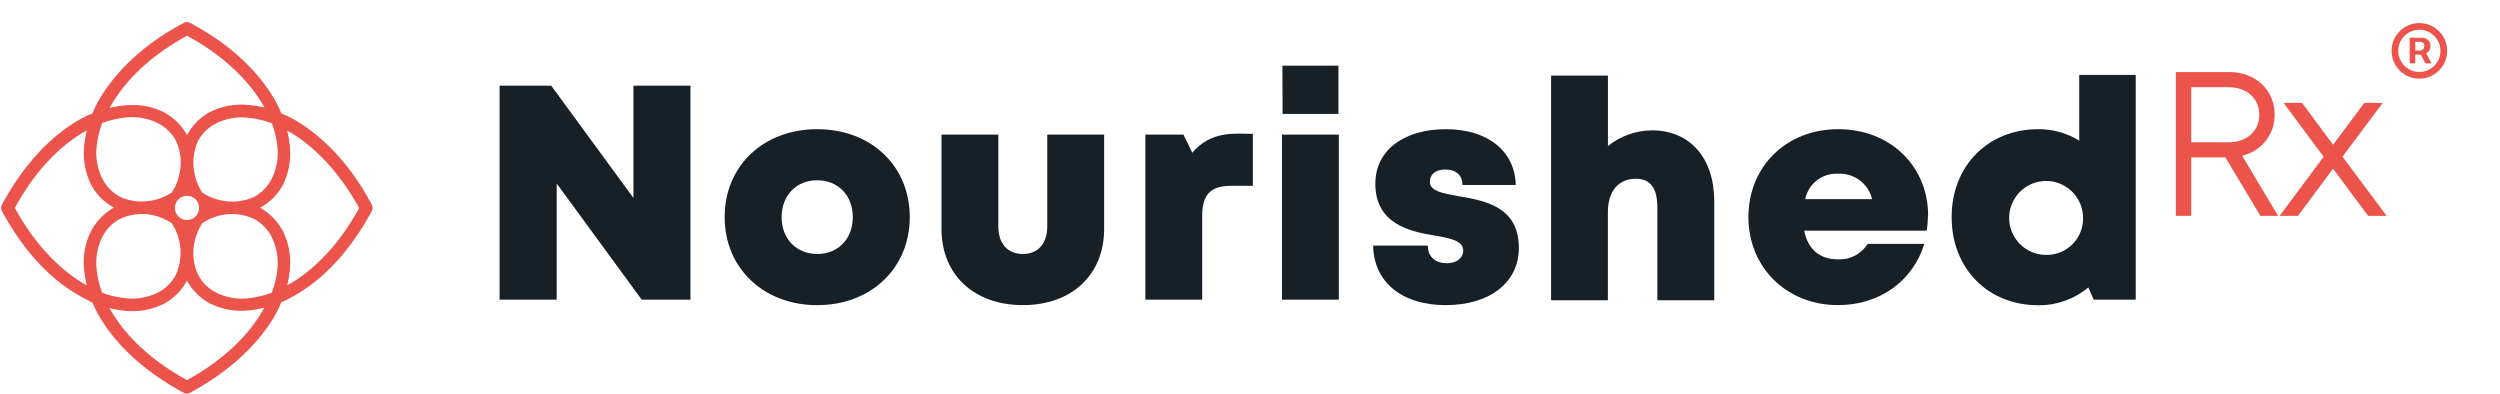 <svg width="1918" height="302" viewBox="0 0 1918 302" fill="none" xmlns="http://www.w3.org/2000/svg">
<path d="M529.727 65.731V229.897H492.324L427.095 140.795V229.897H383.284V65.731H422.881L485.985 151.872V65.731H529.727Z" fill="#172026"/>
<path d="M555.951 166.571C555.951 127.315 585.658 99.101 626.961 99.101C668.265 99.101 697.971 127.315 697.971 166.571C697.971 205.828 668.126 234.112 626.961 234.112C585.797 234.112 555.951 205.723 555.951 166.571ZM626.961 194.89C642.877 194.89 654.265 183.326 654.265 166.571C654.265 149.817 642.877 138.287 626.961 138.287C611.046 138.287 599.658 149.852 599.658 166.571C599.658 183.291 611.046 194.855 626.961 194.855V194.89Z" fill="#172026"/>
<path d="M722.313 175.523V103.245H765.916V173.642C765.916 187.018 773.125 194.855 784.757 194.855C796.388 194.855 803.458 186.878 803.458 173.642V103.245H847.095V175.523C847.095 210.982 822.16 234.076 784.757 234.076C747.353 234.076 722.313 210.982 722.313 175.523Z" fill="#172026"/>
<path d="M961.186 102.653V142.571H944.26C928.797 142.571 922.32 149.364 922.32 165.491V229.897H878.718V103.245H907.937L914.728 117.178C923.678 106.729 934.544 102.514 949.554 102.514L961.186 102.653Z" fill="#172026"/>
<path d="M983.547 103.246H1027.15V229.897H983.547V103.246ZM983.86 50.37H1026.84V87.397H984L983.86 50.37Z" fill="#172026"/>
<path d="M1109.37 234.112C1074.86 234.112 1053.9 215.859 1053.48 188.411H1095.44C1095.44 197.677 1101.89 201.961 1110.14 201.961C1116.51 201.961 1122.57 198.687 1122.57 192.138C1122.57 184.824 1113 182.768 1100.81 180.748C1081.2 177.544 1055.15 171.622 1055.15 140.9C1055.15 115.542 1076.78 99.101 1109.23 99.101C1141.69 99.101 1162.38 116.273 1162.87 141.91H1121.98C1121.98 133.829 1116.55 130.067 1108.64 130.067C1101.68 130.067 1096.98 133.55 1096.98 139.402C1096.98 146.612 1106.66 148.284 1118.67 150.444C1138.7 153.927 1165.27 158.142 1165.27 190.257C1165.27 216.73 1142.95 234.077 1109.3 234.077L1109.37 234.112Z" fill="#172026"/>
<path d="M1315.16 154.138V230.386H1271.53V159.189C1271.53 144.594 1266.37 137.14 1255.02 137.14C1241.82 137.14 1233.57 146.51 1233.57 162.776V230.386H1190V58H1233.6V112.06C1243.18 104.314 1255.1 100.063 1267.42 100.008C1296.5 100.008 1315.16 121.291 1315.16 154.138Z" fill="#172026"/>
<path d="M1479.12 165.387C1479.09 169.258 1478.79 173.123 1478.21 176.951H1384.18C1387.04 191.477 1396.27 198.966 1410.03 198.966C1414.55 199.213 1419.06 198.241 1423.09 196.152C1427.11 194.063 1430.5 190.933 1432.91 187.088H1476.33C1467.42 215.999 1441.79 234.077 1410.16 234.077C1370.64 234.077 1341.38 205.166 1341.38 166.502C1341.38 127.837 1370.43 99.101 1410.16 99.101C1450.98 99.101 1479.26 128.221 1479.26 165.282L1479.12 165.387ZM1385.09 152.778H1436.28C1434.89 146.987 1431.52 141.866 1426.75 138.303C1421.98 134.74 1416.11 132.96 1410.16 133.271C1404.32 132.954 1398.56 134.75 1393.93 138.332C1389.3 141.913 1386.11 147.04 1384.95 152.778H1385.09Z" fill="#172026"/>
<path d="M1638.52 57.51V229.896H1606.27L1602.16 220.492C1591.43 229.48 1577.84 234.335 1563.85 234.181C1524.98 234.181 1497.3 205.932 1497.3 166.571C1497.3 127.21 1525.16 99.1 1563.85 99.1C1574.91 99.04 1585.77 102.081 1595.19 107.878V57.51H1638.52ZM1598.12 166.571C1598 160.991 1596.23 155.572 1593.04 150.993C1589.85 146.413 1585.38 142.877 1580.19 140.827C1575 138.776 1569.32 138.304 1563.87 139.467C1558.41 140.631 1553.42 143.38 1549.51 147.369C1545.61 151.358 1542.97 156.41 1541.93 161.893C1540.89 167.375 1541.48 173.044 1543.65 178.188C1545.81 183.333 1549.44 187.724 1554.09 190.813C1558.74 193.902 1564.19 195.55 1569.77 195.551C1573.57 195.621 1577.34 194.914 1580.85 193.474C1584.36 192.034 1587.54 189.892 1590.2 187.178C1592.85 184.464 1594.92 181.236 1596.29 177.693C1597.65 174.149 1598.27 170.364 1598.12 166.571Z" fill="#172026"/>
<path d="M1714.65 117.039L1741.64 162.112H1736.24L1709.42 117.283H1677.73V162.112H1672.89V58.764H1710.43C1728.58 58.764 1741.78 71.06 1741.78 88.093C1741.74 103.594 1730.56 115.228 1714.65 117.039ZM1677.63 112.615H1710.12C1725.83 112.615 1736.83 102.166 1736.83 88.058C1736.83 73.951 1725.79 63.432 1710.12 63.432H1677.63V112.615Z" fill="#EB534B"/>
<path d="M1747.76 165.596H1734.15L1707.33 120.766H1681.11V165.596H1669.3V55.281H1710.33C1730.53 55.281 1745.15 69.214 1745.15 88.093C1745.18 95.386 1742.71 102.469 1738.17 108.17C1733.62 113.871 1727.26 117.848 1720.15 119.443L1747.76 165.596ZM1681.11 109.132H1710.12C1723.8 109.132 1733.35 100.459 1733.35 88.058C1733.35 75.658 1723.8 66.915 1710.12 66.915H1681.11V109.132Z" fill="#EB534B"/>
<path d="M1818.6 162.112L1789.94 123.553L1761.25 162.112H1755.85L1787.19 120.313L1759.02 82.381H1764.48L1790.12 116.9L1815.82 82.381H1821.22L1792.97 120.209L1824.32 162.008L1818.6 162.112Z" fill="#EB534B"/>
<path d="M1831 165.596H1816.83L1789.91 129.405L1762.99 165.596H1748.92L1782.7 120.279L1751.95 78.897H1766.09L1789.94 111.048L1813.94 78.897H1828.04L1797.15 120.209L1831 165.596Z" fill="#EB534B"/>
<path d="M285.39 157.236C265.365 119.443 241.265 100.459 224.514 91.054C221.7 89.549 218.805 88.2 215.842 87.014C214.668 84.034 213.319 81.126 211.803 78.306C202.504 61.586 183.524 37.482 145.633 17.453C144.939 17.093 144.169 16.905 143.387 16.905C142.605 16.905 141.835 17.093 141.141 17.453C103.355 37.482 84.374 61.586 74.971 78.34C73.452 81.148 72.103 84.044 70.932 87.014C67.953 88.189 65.045 89.538 62.225 91.054C38.578 104.221 17.543 127.036 1.384 157.236C1.015 157.928 0.822 158.699 0.822 159.483C0.822 160.267 1.015 161.038 1.384 161.73C17.578 191.964 38.613 214.71 62.121 227.528C64.62 229.054 67.24 230.371 69.956 231.464H68.877L71.001 232.196C72.164 235.05 73.477 237.841 74.937 240.556C88.101 264.207 110.912 285.246 141.106 301.408C141.791 301.775 142.557 301.967 143.335 301.966C144.121 301.95 144.895 301.76 145.598 301.408C175.688 285.246 198.499 264.207 211.768 240.556C213.273 237.729 214.622 234.822 215.808 231.848C218.834 230.687 221.748 229.253 224.514 227.563C248.091 214.745 269.126 191.964 285.355 161.695C285.715 161.008 285.906 160.245 285.912 159.47C285.918 158.694 285.739 157.929 285.39 157.236ZM212.882 113.034C213.726 121.427 212.156 129.886 208.355 137.416C205.334 143.215 200.654 147.981 194.912 151.106C186.974 154.677 178.099 155.605 169.594 153.753C164.471 152.697 159.592 150.688 155.21 147.831C152.354 143.449 150.346 138.569 149.29 133.446C147.438 124.95 148.366 116.085 151.937 108.157C155.001 102.398 159.769 97.727 165.589 94.781C173.115 90.974 181.575 89.403 189.967 90.253C196.342 90.856 202.608 92.309 208.599 94.572C210.852 100.505 212.293 106.715 212.882 113.034ZM152.773 159.5C152.773 161.34 152.227 163.138 151.206 164.667C150.184 166.197 148.732 167.389 147.032 168.093C145.333 168.797 143.464 168.981 141.66 168.622C139.856 168.263 138.199 167.377 136.899 166.077C135.599 164.776 134.713 163.119 134.354 161.315C133.995 159.511 134.18 157.641 134.883 155.941C135.587 154.242 136.779 152.789 138.308 151.767C139.837 150.745 141.635 150.2 143.474 150.2C145.937 150.209 148.297 151.192 150.039 152.934C151.781 154.676 152.763 157.036 152.773 159.5ZM143.509 27.38C177.534 45.946 194.564 67.438 202.957 82.52C198.95 81.549 194.875 80.885 190.768 80.535C180.564 79.461 170.267 81.335 161.096 85.934C153.699 89.891 147.639 95.951 143.683 103.35L143.474 103.629C139.449 96.222 133.332 90.164 125.887 86.213C118.427 82.414 110.158 80.478 101.787 80.57C99.976 80.57 98.131 80.57 96.25 80.814C92.153 81.161 88.09 81.825 84.096 82.799C92.454 67.507 109.414 46.016 143.509 27.38ZM74.066 113.034C74.669 106.657 76.121 100.39 78.384 94.398C84.359 92.121 90.615 90.668 96.981 90.079C105.372 89.25 113.826 90.82 121.36 94.607C127.185 97.577 131.953 102.272 135.011 108.053C138.724 115.953 139.657 124.878 137.658 133.376C136.7 138.523 134.696 143.419 131.773 147.762C127.376 150.614 122.486 152.622 117.355 153.683C108.86 155.52 100.001 154.593 92.071 151.036C86.329 147.911 81.649 143.145 78.628 137.347C74.823 129.843 73.24 121.407 74.066 113.034ZM69.922 177.091C65.295 186.254 63.42 196.562 64.524 206.768C64.905 210.894 65.615 214.982 66.648 218.994C45.543 207.36 25.971 186.286 11.379 159.5C29.976 125.364 51.533 108.331 66.648 99.971C65.61 103.98 64.923 108.07 64.593 112.198C63.504 122.392 65.379 132.684 69.991 141.84C73.951 149.236 80.01 155.296 87.404 159.257C80.02 163.444 73.962 169.624 69.922 177.091ZM74.066 205.967C73.234 197.574 74.804 189.118 78.593 181.584C81.562 175.757 86.257 170.989 92.036 167.93C99.913 164.24 108.779 163.225 117.285 165.039C122.444 166.178 127.345 168.269 131.738 171.204C135.536 176.993 137.822 183.641 138.388 190.542C138.954 197.442 137.781 204.374 134.977 210.704C131.995 216.593 127.213 221.377 121.325 224.359C113.798 228.166 105.338 229.737 96.947 228.887C90.571 228.288 84.304 226.835 78.315 224.568C76.061 218.589 74.631 212.331 74.066 205.967ZM143.474 291.62C109.379 273.02 92.35 251.458 83.991 236.341C87.976 237.39 92.041 238.101 96.146 238.466C106.352 239.529 116.65 237.643 125.817 233.032C133.222 229.085 139.284 223.022 143.23 215.616L143.474 215.302C147.449 222.687 153.503 228.743 160.887 232.718C170.041 237.333 180.329 239.219 190.524 238.152C194.662 237.788 198.763 237.077 202.783 236.027C191.325 257.415 170.22 276.991 143.474 291.62ZM212.882 205.967C212.287 212.337 210.822 218.595 208.529 224.568C202.551 226.839 196.297 228.303 189.932 228.922C181.539 229.719 173.091 228.137 165.554 224.359C159.675 221.348 154.897 216.557 151.902 210.669C148.278 202.83 147.348 194.013 149.255 185.59C150.336 180.457 152.355 175.568 155.21 171.169C159.594 168.272 164.468 166.194 169.594 165.039C178.112 163.235 186.986 164.25 194.877 167.93C200.677 171.005 205.385 175.799 208.355 181.654C212.119 189.171 213.688 197.598 212.882 205.967ZM220.405 218.925C221.348 214.924 222.011 210.861 222.39 206.768C223.454 196.571 221.568 186.282 216.957 177.126C212.947 169.687 206.909 163.539 199.544 159.396C206.932 155.427 212.989 149.369 216.957 141.979C221.576 132.825 223.462 122.535 222.39 112.337C222.011 108.23 221.336 104.155 220.37 100.146C241.265 111.815 260.942 132.853 275.534 159.605C257.007 193.532 235.484 210.565 220.405 218.925Z" fill="#EB534B"/>
<path d="M1848.68 48.604V28.948H1858.65C1859.44 28.948 1860.31 29.179 1861.26 29.641C1862.2 30.084 1863 30.777 1863.65 31.718C1864.33 32.641 1864.66 33.813 1864.66 35.234C1864.66 36.672 1864.32 37.897 1863.63 38.909C1862.93 39.903 1862.09 40.658 1861.1 41.173C1860.12 41.688 1859.2 41.945 1858.33 41.945H1851.13V38.749H1856.99C1857.58 38.749 1858.21 38.456 1858.89 37.87C1859.58 37.284 1859.92 36.406 1859.92 35.234C1859.92 34.026 1859.58 33.209 1858.89 32.783C1858.21 32.357 1857.62 32.144 1857.1 32.144H1853V48.604H1848.68ZM1860.56 39.335L1865.46 48.604H1860.72L1855.93 39.335H1860.56ZM1856.14 60.322C1853.19 60.322 1850.43 59.772 1847.86 58.671C1845.28 57.57 1843.02 56.043 1841.07 54.09C1839.11 52.137 1837.59 49.873 1836.49 47.299C1835.39 44.724 1834.84 41.963 1834.84 39.016C1834.84 36.068 1835.39 33.307 1836.49 30.733C1837.59 28.158 1839.11 25.894 1841.07 23.941C1843.02 21.988 1845.28 20.461 1847.86 19.36C1850.43 18.259 1853.19 17.709 1856.14 17.709C1859.09 17.709 1861.85 18.259 1864.43 19.36C1867 20.461 1869.26 21.988 1871.22 23.941C1873.17 25.894 1874.7 28.158 1875.8 30.733C1876.9 33.307 1877.45 36.068 1877.45 39.016C1877.45 41.963 1876.9 44.724 1875.8 47.299C1874.7 49.873 1873.17 52.137 1871.22 54.09C1869.26 56.043 1867 57.57 1864.43 58.671C1861.85 59.772 1859.09 60.322 1856.14 60.322ZM1856.14 55.209C1859.13 55.209 1861.84 54.481 1864.29 53.025C1866.74 51.569 1868.7 49.616 1870.15 47.166C1871.61 44.715 1872.34 41.999 1872.34 39.016C1872.34 36.033 1871.61 33.316 1870.15 30.866C1868.7 28.416 1866.74 26.462 1864.29 25.006C1861.84 23.55 1859.13 22.822 1856.14 22.822C1853.16 22.822 1850.44 23.55 1847.99 25.006C1845.54 26.462 1843.59 28.416 1842.13 30.866C1840.68 33.316 1839.95 36.033 1839.95 39.016C1839.95 41.999 1840.68 44.715 1842.13 47.166C1843.59 49.616 1845.54 51.569 1847.99 53.025C1850.44 54.481 1853.16 55.209 1856.14 55.209Z" fill="#EB534B"/>
</svg>
